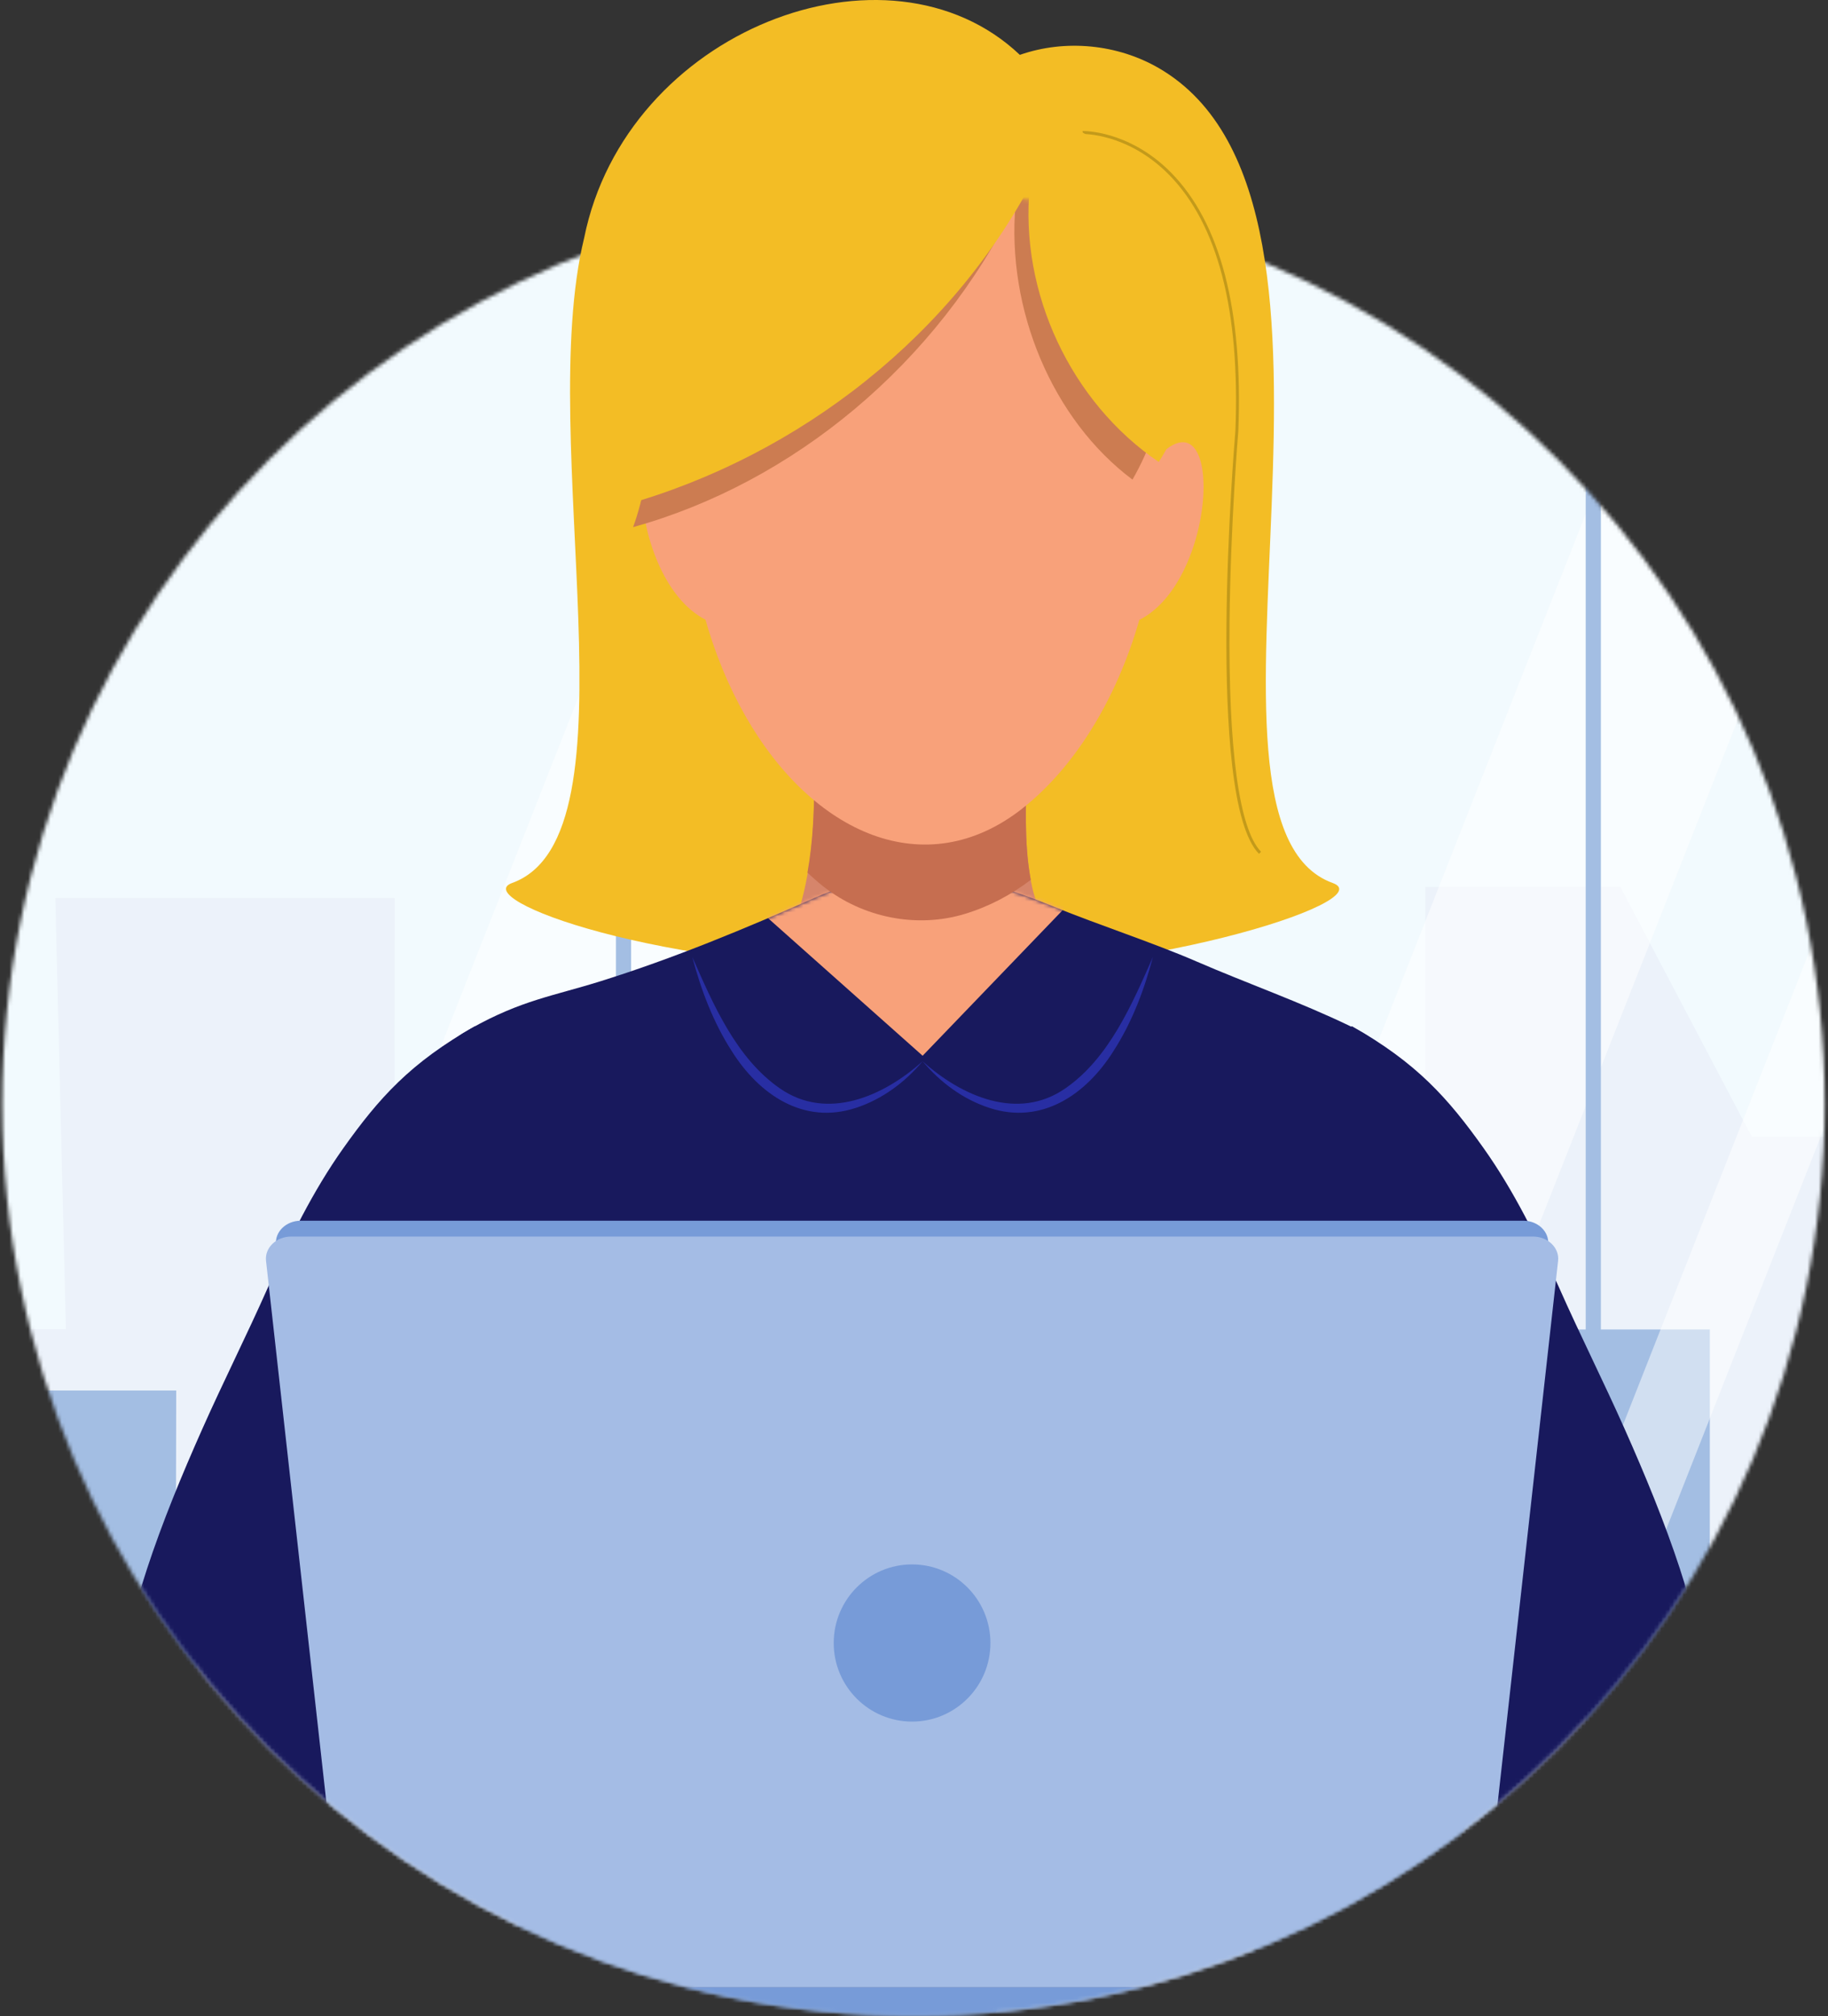 <?xml version="1.0" encoding="UTF-8"?> <svg xmlns="http://www.w3.org/2000/svg" width="488" height="538" viewBox="0 0 488 538" fill="none"><rect x="0" y="0" width="488" height="538" fill="#333333" stroke="none"/><mask id="mask0_157_18" style="mask-type:luminance" maskUnits="userSpaceOnUse" x="0" y="51" width="488" height="487"><path d="M487.12 294.624C487.12 428.976 378.207 537.889 243.855 537.889C109.503 537.889 0.598 428.976 0.598 294.624C0.598 160.272 109.511 51.359 243.855 51.359C378.199 51.359 487.12 160.272 487.12 294.624Z" fill="white"></path></mask><g mask="url(#mask0_157_18)"><mask id="mask1_157_18" style="mask-type:luminance" maskUnits="userSpaceOnUse" x="-65" y="2" width="727" height="540"><path d="M661.235 2.702H-64.337V541.079H661.235V2.702Z" fill="white"></path></mask><g mask="url(#mask1_157_18)"><path d="M659.211 4.727H-62.312V539.835H659.211V4.727Z" fill="#F2FAFE"></path><path d="M630.273 346.074L628.512 252.686H575.87V345.242L510.104 345.618V303.351H467.661L432.577 236.694H380.5V392.114H327.028V319.742H292.837V266.252H222.828V319.742H201.99V269.698H149.199V313.946H105.327L105.378 239.626H14.761L17.596 354.669H-62.312V537.989L659.211 538.689V346.316L630.273 346.074Z" fill="#ECF2FA"></path><path d="M456.452 434.169V354.769H350.279L351.696 441.643H308.959L307.325 400.143L269.489 399.772L269.319 385.965L183.93 386.509V433.019H141.928L107.327 404.397H46.969L47.044 371.065H-13.815L-13.755 413.589H-62.178L-62.312 537.989L659.211 539.839V372.608L573.361 374.998V463.471H499.599V434.426L456.452 434.169Z" fill="#A3BEE3"></path><mask id="mask2_157_18" style="mask-type:luminance" maskUnits="userSpaceOnUse" x="-65" y="2" width="727" height="540"><path d="M661.236 2.701H-64.337V541.08H661.236V2.701Z" fill="white"></path></mask><g mask="url(#mask2_157_18)"><g style="mix-blend-mode:screen" opacity="0.5"><mask id="mask3_157_18" style="mask-type:luminance" maskUnits="userSpaceOnUse" x="15" y="4" width="324" height="536"><path d="M338.607 4.727H15.065V539.836H338.607V4.727Z" fill="white"></path></mask><g mask="url(#mask3_157_18)"><path d="M127.876 539.835H15.065L225.795 4.728H338.607L127.876 539.835Z" fill="white"></path></g></g><g style="mix-blend-mode:screen" opacity="0.5"><mask id="mask4_157_18" style="mask-type:luminance" maskUnits="userSpaceOnUse" x="264" y="4" width="274" height="536"><path d="M537.7 4.727H264.717V539.836H537.7V4.727Z" fill="white"></path></mask><g mask="url(#mask4_157_18)"><path d="M326.97 539.835H264.717L475.448 4.728H537.701L326.97 539.835Z" fill="white"></path></g></g><g style="mix-blend-mode:screen" opacity="0.5"><mask id="mask5_157_18" style="mask-type:luminance" maskUnits="userSpaceOnUse" x="370" y="4" width="234" height="536"><path d="M603.649 4.727H370.42V539.836H603.649V4.727Z" fill="white"></path></mask><g mask="url(#mask5_157_18)"><path d="M392.919 539.835H370.419L581.15 4.728H603.65L392.919 539.835Z" fill="white"></path></g></g><g style="mix-blend-mode:multiply"><mask id="mask6_157_18" style="mask-type:luminance" maskUnits="userSpaceOnUse" x="-61" y="6" width="721" height="535"><path d="M659.211 6.79H-60.408V540.111H659.211V6.79Z" fill="white"></path></mask><g mask="url(#mask6_157_18)"><path d="M-60.408 536.339V6.791H659.211V37.05H-14.468V540.112L-60.408 536.339Z" fill="#F2FAFE"></path></g></g></g><path d="M-60.287 6.753H657.186V537.027H-60.287V6.753ZM-64.337 541.08H661.236V2.705H-64.337V541.08Z" fill="#A3BEE3"></path><path d="M168.483 4.807H164.433V539.836H168.483V4.807Z" fill="#A3BEE3"></path><path d="M427.369 4.807H423.319V539.836H427.369V4.807Z" fill="#A3BEE3"></path></g></g><path d="M246.267 258.9C174.713 258.9 125.358 239.715 136.701 235.63C171.425 223.125 142.718 117.698 155.946 63.495C167.085 8.101 237.008 -18.747 272.259 14.641C284.388 10.41 298.335 11.758 309.438 18.224C372.4 54.908 311.157 219.563 355.78 235.63C369.279 240.488 301.357 261.721 246.267 258.9Z" fill="#F3BD25"></path><path d="M336.102 227.852C321.655 213.164 329.459 118.982 329.798 114.981C331.074 82.879 325.109 59.87 312.073 46.623C306.389 40.846 300.429 38.198 296.428 36.997C292.088 35.691 289.056 35.754 289.03 35.754L289.009 34.97C289.134 34.965 292.166 34.897 296.61 36.229C300.7 37.456 306.801 40.152 312.61 46.049C325.817 59.457 331.866 82.665 330.579 115.023C330.558 115.284 328.5 139.792 328.24 165.773C327.896 200.075 330.808 221.349 336.654 227.294L336.097 227.842L336.102 227.852Z" fill="#C39A1A"></path><mask id="mask7_157_18" style="mask-type:alpha" maskUnits="userSpaceOnUse" x="0" y="51" width="488" height="487"><circle cx="243.856" cy="294.624" r="243.265" fill="#D9D9D9"></circle></mask><g mask="url(#mask7_157_18)"><g clip-path="url(#clip0_157_18)"><path d="M271.618 281.282C280.934 276.289 286.644 263.215 282.033 252.512C279.767 247.252 276.865 242.661 275.588 236.92C273.598 227.947 273.791 218.701 273.999 209.571C274.239 198.915 274.312 188.234 274.791 177.594C264.944 175.363 256.957 174.245 246.501 174.71C237.847 175.092 229.204 174.125 220.555 174.669C219.857 174.71 219.102 174.789 218.612 175.285C218.117 175.781 218.028 176.565 217.966 177.285C216.804 191.671 217.945 206.244 217.038 220.66C216.319 232.089 214.173 243.789 208.791 253.823C206.217 258.618 203.774 260.509 205.743 266.464C207.363 271.368 211.13 275.448 215.22 278.101C224.707 284.249 236.279 285.226 247.36 285.409C255.629 285.544 264.22 285.252 271.618 281.287V281.282Z" fill="#D6856B"></path><path d="M348.2 467.05C348.601 453.903 349.461 440.766 350.8 427.682C353.524 401.085 362.407 375.72 369.79 350.183C374.406 334.215 379.34 317.396 380.267 300.702C380.96 288.24 371.108 278.968 360.391 273.802C346.902 267.304 333.075 262.488 319.42 256.57C307.994 251.619 293.068 246.735 281.533 242.034C258.421 232.616 240.509 229.44 217.44 239.621C198.746 247.868 179.839 255.74 160.328 261.841C147.626 265.816 139.259 266.871 125.728 274.45C114.553 280.708 106.389 290.971 107.947 303.722C109.317 314.946 113.12 325.618 115.84 336.54C125.431 375.119 139.785 414.671 140.655 454.718C141.202 479.894 141.697 505.233 138.488 530.268C136.867 542.914 134.273 555.413 130.324 567.542C128.135 574.264 120.815 589.814 128.781 593.983C161.922 611.34 199.064 616.563 235.393 619.243C238.582 619.478 241.692 619.708 244.756 619.906V619.995C244.969 619.979 245.183 619.963 245.396 619.953C245.61 619.969 245.829 619.984 246.037 619.995V619.906C249.101 619.708 252.206 619.478 255.4 619.243C291.724 616.558 328.871 611.34 362.011 593.983C363.689 593.105 365.518 591.992 366.039 590.112C366.445 588.644 365.929 587.109 365.403 585.704C358.417 567.093 351.565 550.075 349.898 530.253C348.184 509.876 347.606 489.401 348.153 468.957C348.169 468.319 348.189 467.682 348.21 467.045L348.2 467.05Z" fill="#18195D"></path><mask id="mask8_157_18" style="mask-type:luminance" maskUnits="userSpaceOnUse" x="107" y="233" width="274" height="387"><path d="M348.2 467.05C348.601 453.903 349.461 440.766 350.8 427.682C353.524 401.085 362.407 375.72 369.79 350.183C374.406 334.215 379.34 317.396 380.267 300.702C380.96 288.24 371.108 278.968 360.391 273.802C346.902 267.304 333.075 262.488 319.42 256.57C307.994 251.619 293.068 246.735 281.533 242.034C258.421 232.616 240.509 229.44 217.44 239.621C198.746 247.868 179.839 255.74 160.328 261.841C147.626 265.816 139.259 266.871 125.728 274.45C114.553 280.708 106.389 290.971 107.947 303.722C109.317 314.946 113.12 325.618 115.84 336.54C125.431 375.119 139.785 414.671 140.655 454.718C141.202 479.894 141.697 505.233 138.488 530.268C136.867 542.914 134.273 555.413 130.324 567.542C128.135 574.264 120.815 589.814 128.781 593.983C161.922 611.34 199.064 616.563 235.393 619.243C238.582 619.478 241.692 619.708 244.756 619.906V619.995C244.969 619.979 245.183 619.963 245.396 619.953C245.61 619.969 245.829 619.984 246.037 619.995V619.906C249.101 619.708 252.206 619.478 255.4 619.243C291.724 616.558 328.871 611.34 362.011 593.983C363.689 593.105 365.518 591.992 366.039 590.112C366.445 588.644 365.929 587.109 365.403 585.704C358.417 567.093 351.565 550.075 349.898 530.253C348.184 509.876 347.606 489.401 348.153 468.957C348.169 468.319 348.189 467.682 348.21 467.045L348.2 467.05Z" fill="white"></path></mask><g mask="url(#mask8_157_18)"><path d="M185.982 192.266C183.241 212.538 205.034 245.016 205.034 245.016L246.303 281.726L283.669 242.896C283.669 242.896 310.25 192.444 285.82 164.42C271.847 148.39 249.054 140.581 229.219 143.757C205.081 147.617 189.347 167.403 185.987 192.271L185.982 192.266Z" fill="#F8A17A"></path></g><path d="M275.176 234.789C273.624 226.447 273.78 217.907 273.973 209.456C274.213 198.8 274.286 188.119 274.765 177.479C264.918 175.248 256.931 174.13 246.475 174.595C237.821 174.977 229.177 174.01 220.529 174.554C219.831 174.595 219.081 174.674 218.586 175.17C218.091 175.666 218.002 176.45 217.94 177.17C216.778 191.556 217.919 206.129 217.012 220.545C216.752 224.672 216.272 228.803 215.559 232.872C216.918 234.147 218.299 235.369 219.721 236.492C230.402 244.949 244.797 247.759 257.577 243.878C264.079 241.903 269.925 238.785 275.171 234.794L275.176 234.789Z" fill="#C66E50"></path><path d="M39.16 418.938C33.106 437.397 28.969 457.648 30.026 477.147C31.365 501.806 42.619 524.57 63.521 538.202C70.982 543.071 79.131 547.239 87.946 548.492C96.761 549.746 106.368 547.725 112.808 541.561C115.47 539.012 117.502 535.862 119.148 532.561C128.011 514.781 125.703 494.222 128.011 475.073C130.371 455.496 138.53 438.781 143.166 419.8C146.876 404.621 150.455 388.423 151.174 372.785C151.961 355.584 149.84 338.263 145.052 321.732C140.072 304.531 127.375 273.531 126.818 273.844C109.552 283.596 101.143 293.05 91.697 306.333C83.481 317.892 77.245 330.679 71.503 343.612C65.876 356.294 59.661 368.616 54.008 381.314C48.569 393.537 43.364 406.089 39.154 418.928L39.16 418.938Z" fill="#18195D"></path><path d="M448.554 418.938C454.608 437.397 458.75 457.653 457.693 477.147C456.354 501.806 445.1 524.57 424.198 538.202C416.737 543.071 408.589 547.239 399.773 548.492C390.958 549.746 381.351 547.725 374.911 541.561C372.249 539.012 370.217 535.862 368.571 532.561C359.709 514.781 362.017 494.222 359.709 475.073C357.348 455.496 349.19 438.781 344.553 419.8C340.843 404.621 337.264 388.423 336.545 372.785C335.758 355.584 337.879 338.263 342.667 321.732C347.648 304.531 360.344 273.531 360.902 273.844C378.168 283.596 386.576 293.05 396.022 306.333C404.238 317.892 410.475 330.679 416.216 343.612C421.843 356.294 428.058 368.616 433.711 381.314C439.15 393.537 444.355 406.089 448.565 418.928L448.554 418.938Z" fill="#18195D"></path><path d="M246.297 283.199C241.619 288.809 235.487 293.358 228.464 295.646C214.485 300.227 202.638 292.068 195.354 280.499C190.41 272.82 187.112 264.118 184.814 255.364C190.394 268.036 196.537 282.374 208.197 290.439C220.852 299.24 235.971 292.491 246.297 283.199Z" fill="#282EA3"></path><path d="M246.298 283.199C256.629 292.491 271.738 299.24 284.398 290.439C296.058 282.369 302.196 268.041 307.781 255.364C305.488 264.118 302.191 272.82 297.241 280.499C289.958 292.068 278.105 300.222 264.132 295.646C257.109 293.364 250.976 288.814 246.298 283.199Z" fill="#282EA3"></path><path d="M392.006 524.058H94.969L73.686 332.168C73.306 328.726 76.374 325.748 80.298 325.748H406.677C410.6 325.748 413.669 328.731 413.283 332.173L392 524.063L392.006 524.058Z" fill="#779BD8"></path><path d="M394.334 530.326H92.635L71.019 336.461C70.633 332.983 73.749 329.974 77.729 329.974H409.235C413.221 329.974 416.336 332.988 415.945 336.461L394.329 530.326H394.334Z" fill="#A4BCE5"></path><path d="M394.152 530.326H92.635V543.781H394.152V530.326Z" fill="#779BD8"></path><path d="M264.403 438.437C264.403 450.017 255.035 459.408 243.484 459.408C231.934 459.408 222.566 450.017 222.566 438.437C222.566 426.857 231.934 417.465 243.484 417.465C255.035 417.465 264.403 426.857 264.403 438.437Z" fill="#779BD8"></path><path d="M272.8 215.849C221.284 256.121 152.34 162.117 197.881 57.29C213.61 21.839 278.948 21.844 294.677 57.29C325.447 128.113 303.81 191.603 272.795 215.849H272.8Z" fill="#F8A17A"></path><path d="M306.306 125.183C327.651 97.562 326.224 157.996 301.898 166.379C306.181 153.175 306.957 139.118 306.306 125.183Z" fill="#F8A17A"></path><path d="M186.294 125.183C164.949 97.562 166.377 157.996 190.702 166.379C186.419 153.175 185.643 139.118 186.294 125.183Z" fill="#F8A17A"></path><path d="M302.326 127.988C281.033 112.046 268.591 82.706 271.118 54.401C250.138 97.191 211.678 128.787 169.008 140.675C180.293 109.883 168.966 60.074 197.658 37.023C217.268 21.27 262.35 27.062 281.559 38.574C309.599 55.378 321.29 95.028 302.326 127.982V127.988Z" fill="#CC7C51"></path></g></g><path d="M309.349 123.286C285.852 107.345 272.124 78.005 274.911 49.7C251.758 92.49 209.323 124.086 162.24 135.974C174.692 105.182 162.193 55.373 193.854 32.322C215.491 16.568 265.236 22.361 286.431 33.873C317.373 50.677 330.273 90.327 309.344 123.281L309.349 123.286Z" fill="#F3BD25"></path><defs><clipPath id="clip0_157_18"><rect width="428" height="620" fill="white" transform="translate(29.859)"></rect></clipPath></defs></svg> 